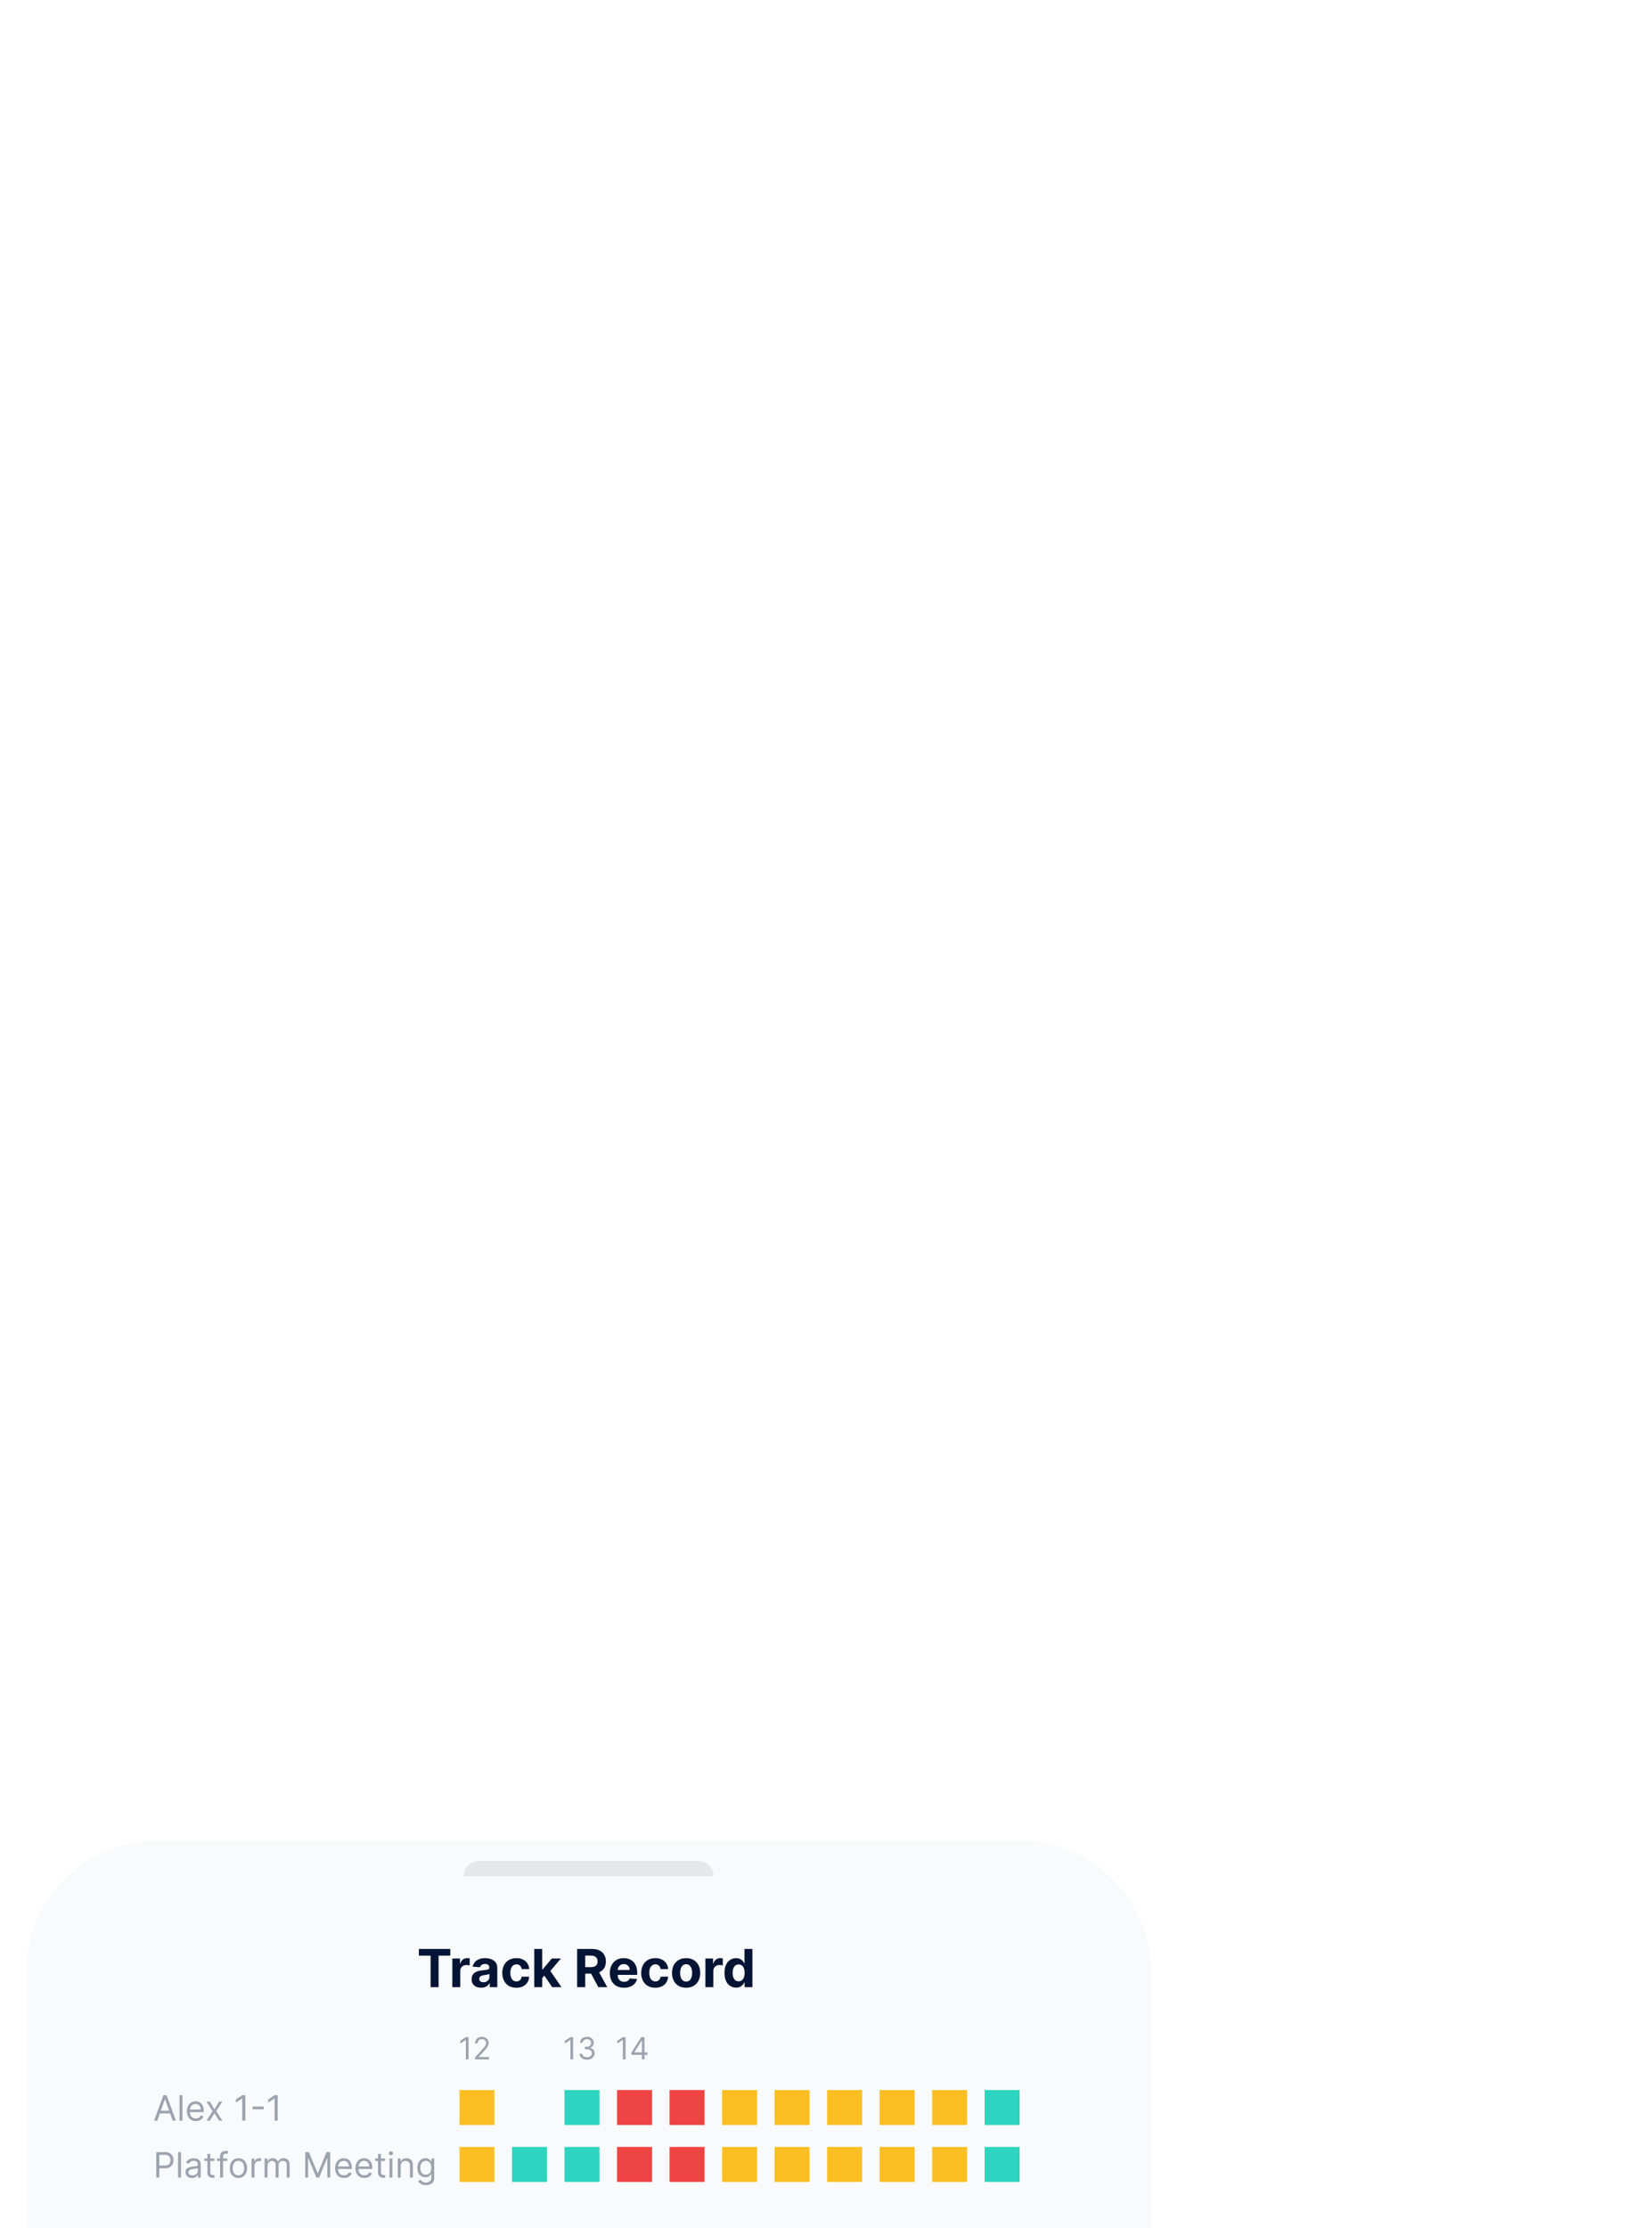 <svg width="755" height="1018" viewBox="0 0 755 1018" fill="none" xmlns="http://www.w3.org/2000/svg">
<g clip-path="url(#clip0_101_777)">
<g filter="url(#filter0_dd_101_777)">
<path d="M12 895C12 861.863 38.863 835 72 835H466C499.137 835 526 861.863 526 895V1018H12V895Z" fill="#F9FAFB"/>
</g>
<path d="M211.889 857.329C211.889 853.475 215.013 850.351 218.867 850.351H319.133C322.987 850.351 326.111 853.475 326.111 857.329V857.329H211.889V857.329Z" fill="#E5E7EB"/>
<path d="M191.45 893.588V890.545H205.785V893.588H200.441V908H196.794V893.588H191.45ZM206.718 908V894.909H210.238V897.193H210.375C210.613 896.381 211.014 895.767 211.576 895.352C212.139 894.932 212.787 894.722 213.52 894.722C213.701 894.722 213.897 894.733 214.108 894.756C214.318 894.778 214.502 894.81 214.662 894.849V898.071C214.491 898.02 214.255 897.974 213.954 897.935C213.653 897.895 213.377 897.875 213.127 897.875C212.593 897.875 212.116 897.991 211.696 898.224C211.281 898.452 210.951 898.77 210.707 899.179C210.468 899.588 210.349 900.06 210.349 900.594V908H206.718ZM219.897 908.247C219.061 908.247 218.317 908.102 217.664 907.812C217.01 907.517 216.493 907.082 216.113 906.509C215.738 905.929 215.55 905.207 215.55 904.344C215.55 903.616 215.684 903.006 215.951 902.511C216.218 902.017 216.581 901.619 217.042 901.318C217.502 901.017 218.025 900.79 218.61 900.636C219.201 900.483 219.82 900.375 220.468 900.312C221.229 900.233 221.843 900.159 222.309 900.091C222.775 900.017 223.113 899.909 223.323 899.767C223.533 899.625 223.638 899.415 223.638 899.136V899.085C223.638 898.545 223.468 898.128 223.127 897.832C222.792 897.537 222.314 897.389 221.695 897.389C221.042 897.389 220.522 897.534 220.135 897.824C219.749 898.108 219.493 898.466 219.368 898.898L216.01 898.625C216.181 897.83 216.516 897.142 217.016 896.562C217.516 895.977 218.161 895.528 218.951 895.216C219.746 894.898 220.667 894.739 221.712 894.739C222.439 894.739 223.135 894.824 223.8 894.994C224.471 895.165 225.064 895.429 225.581 895.787C226.104 896.145 226.516 896.605 226.817 897.168C227.118 897.724 227.269 898.392 227.269 899.17V908H223.826V906.185H223.723C223.513 906.594 223.232 906.955 222.88 907.267C222.527 907.574 222.104 907.815 221.61 907.991C221.115 908.162 220.544 908.247 219.897 908.247ZM220.936 905.741C221.471 905.741 221.942 905.636 222.351 905.426C222.76 905.21 223.081 904.92 223.314 904.557C223.547 904.193 223.664 903.781 223.664 903.321V901.932C223.55 902.006 223.394 902.074 223.195 902.136C223.002 902.193 222.783 902.247 222.539 902.298C222.294 902.344 222.05 902.386 221.806 902.426C221.561 902.46 221.34 902.491 221.141 902.52C220.715 902.582 220.343 902.682 220.025 902.818C219.706 902.955 219.459 903.139 219.283 903.372C219.107 903.599 219.019 903.884 219.019 904.224C219.019 904.719 219.198 905.097 219.556 905.358C219.919 905.614 220.38 905.741 220.936 905.741ZM236 908.256C234.659 908.256 233.506 907.972 232.54 907.403C231.58 906.83 230.841 906.034 230.324 905.017C229.813 904 229.557 902.83 229.557 901.506C229.557 900.165 229.816 898.989 230.333 897.977C230.855 896.96 231.597 896.168 232.557 895.599C233.517 895.026 234.659 894.739 235.983 894.739C237.125 894.739 238.125 894.946 238.983 895.361C239.841 895.776 240.52 896.358 241.02 897.108C241.52 897.858 241.796 898.739 241.847 899.75H238.421C238.324 899.097 238.069 898.571 237.654 898.173C237.245 897.77 236.708 897.568 236.043 897.568C235.48 897.568 234.989 897.722 234.569 898.028C234.154 898.33 233.83 898.77 233.597 899.349C233.364 899.929 233.248 900.631 233.248 901.455C233.248 902.29 233.361 903 233.588 903.585C233.821 904.17 234.148 904.616 234.569 904.923C234.989 905.23 235.48 905.384 236.043 905.384C236.458 905.384 236.83 905.298 237.159 905.128C237.495 904.957 237.77 904.71 237.986 904.386C238.208 904.057 238.353 903.662 238.421 903.202H241.847C241.79 904.202 241.517 905.082 241.029 905.844C240.546 906.599 239.878 907.19 239.026 907.616C238.174 908.043 237.165 908.256 236 908.256ZM247.461 904.233L247.47 899.878H247.998L252.191 894.909H256.359L250.725 901.489H249.865L247.461 904.233ZM244.172 908V890.545H247.802V908H244.172ZM252.353 908L248.501 902.298L250.922 899.733L256.606 908H252.353ZM263.763 908V890.545H270.65C271.968 890.545 273.093 890.781 274.025 891.253C274.962 891.719 275.675 892.381 276.164 893.239C276.658 894.091 276.905 895.094 276.905 896.247C276.905 897.406 276.655 898.403 276.155 899.239C275.655 900.068 274.931 900.705 273.982 901.148C273.039 901.591 271.897 901.812 270.556 901.812H265.945V898.847H269.959C270.664 898.847 271.249 898.75 271.715 898.557C272.181 898.364 272.527 898.074 272.755 897.688C272.988 897.301 273.104 896.821 273.104 896.247C273.104 895.668 272.988 895.179 272.755 894.781C272.527 894.384 272.178 894.082 271.706 893.878C271.24 893.668 270.652 893.562 269.942 893.562H267.453V908H263.763ZM273.189 900.057L277.527 908H273.453L269.209 900.057H273.189ZM285.2 908.256C283.853 908.256 282.694 907.983 281.723 907.438C280.757 906.886 280.012 906.108 279.49 905.102C278.967 904.091 278.706 902.895 278.706 901.514C278.706 900.168 278.967 898.986 279.49 897.969C280.012 896.952 280.748 896.159 281.697 895.591C282.652 895.023 283.771 894.739 285.055 894.739C285.919 894.739 286.723 894.878 287.467 895.156C288.217 895.429 288.87 895.841 289.427 896.392C289.99 896.943 290.427 897.636 290.74 898.472C291.052 899.301 291.208 900.273 291.208 901.386V902.384H280.154V900.134H287.791C287.791 899.611 287.677 899.148 287.45 898.744C287.223 898.341 286.907 898.026 286.504 897.798C286.106 897.565 285.643 897.449 285.115 897.449C284.564 897.449 284.075 897.577 283.649 897.832C283.228 898.082 282.899 898.42 282.66 898.847C282.422 899.267 282.299 899.736 282.294 900.253V902.392C282.294 903.04 282.413 903.599 282.652 904.071C282.896 904.543 283.24 904.906 283.683 905.162C284.126 905.418 284.652 905.545 285.26 905.545C285.663 905.545 286.032 905.489 286.368 905.375C286.703 905.261 286.99 905.091 287.228 904.864C287.467 904.636 287.649 904.358 287.774 904.028L291.132 904.25C290.961 905.057 290.612 905.761 290.083 906.364C289.561 906.96 288.885 907.426 288.055 907.761C287.231 908.091 286.279 908.256 285.2 908.256ZM299.493 908.256C298.152 908.256 296.998 907.972 296.032 907.403C295.072 906.83 294.333 906.034 293.816 905.017C293.305 904 293.049 902.83 293.049 901.506C293.049 900.165 293.308 898.989 293.825 897.977C294.348 896.96 295.089 896.168 296.049 895.599C297.01 895.026 298.152 894.739 299.475 894.739C300.618 894.739 301.618 894.946 302.475 895.361C303.333 895.776 304.012 896.358 304.512 897.108C305.012 897.858 305.288 898.739 305.339 899.75H301.913C301.816 899.097 301.561 898.571 301.146 898.173C300.737 897.77 300.2 897.568 299.535 897.568C298.973 897.568 298.481 897.722 298.061 898.028C297.646 898.33 297.322 898.77 297.089 899.349C296.856 899.929 296.74 900.631 296.74 901.455C296.74 902.29 296.853 903 297.081 903.585C297.314 904.17 297.64 904.616 298.061 904.923C298.481 905.23 298.973 905.384 299.535 905.384C299.95 905.384 300.322 905.298 300.652 905.128C300.987 904.957 301.262 904.71 301.478 904.386C301.7 904.057 301.845 903.662 301.913 903.202H305.339C305.282 904.202 305.01 905.082 304.521 905.844C304.038 906.599 303.37 907.19 302.518 907.616C301.666 908.043 300.657 908.256 299.493 908.256ZM313.578 908.256C312.255 908.256 311.11 907.974 310.144 907.412C309.184 906.844 308.442 906.054 307.919 905.043C307.397 904.026 307.135 902.847 307.135 901.506C307.135 900.153 307.397 898.972 307.919 897.96C308.442 896.943 309.184 896.153 310.144 895.591C311.11 895.023 312.255 894.739 313.578 894.739C314.902 894.739 316.044 895.023 317.005 895.591C317.971 896.153 318.715 896.943 319.238 897.96C319.76 898.972 320.022 900.153 320.022 901.506C320.022 902.847 319.76 904.026 319.238 905.043C318.715 906.054 317.971 906.844 317.005 907.412C316.044 907.974 314.902 908.256 313.578 908.256ZM313.596 905.443C314.198 905.443 314.701 905.273 315.104 904.932C315.507 904.585 315.811 904.114 316.016 903.517C316.226 902.92 316.331 902.241 316.331 901.48C316.331 900.719 316.226 900.04 316.016 899.443C315.811 898.847 315.507 898.375 315.104 898.028C314.701 897.682 314.198 897.509 313.596 897.509C312.988 897.509 312.476 897.682 312.061 898.028C311.652 898.375 311.343 898.847 311.132 899.443C310.928 900.04 310.826 900.719 310.826 901.48C310.826 902.241 310.928 902.92 311.132 903.517C311.343 904.114 311.652 904.585 312.061 904.932C312.476 905.273 312.988 905.443 313.596 905.443ZM322.382 908V894.909H325.902V897.193H326.039C326.277 896.381 326.678 895.767 327.24 895.352C327.803 894.932 328.451 894.722 329.184 894.722C329.365 894.722 329.561 894.733 329.772 894.756C329.982 894.778 330.167 894.81 330.326 894.849V898.071C330.155 898.02 329.919 897.974 329.618 897.935C329.317 897.895 329.042 897.875 328.792 897.875C328.257 897.875 327.78 897.991 327.36 898.224C326.945 898.452 326.615 898.77 326.371 899.179C326.132 899.588 326.013 900.06 326.013 900.594V908H322.382ZM336.417 908.213C335.423 908.213 334.522 907.957 333.716 907.446C332.914 906.929 332.278 906.17 331.806 905.17C331.341 904.165 331.108 902.932 331.108 901.472C331.108 899.972 331.349 898.724 331.832 897.73C332.315 896.73 332.957 895.983 333.758 895.489C334.565 894.989 335.449 894.739 336.409 894.739C337.142 894.739 337.752 894.864 338.241 895.114C338.735 895.358 339.133 895.665 339.434 896.034C339.741 896.398 339.974 896.756 340.133 897.108H340.244V890.545H343.866V908H340.287V905.903H340.133C339.963 906.267 339.721 906.628 339.409 906.986C339.102 907.338 338.701 907.631 338.207 907.864C337.718 908.097 337.122 908.213 336.417 908.213ZM337.568 905.324C338.153 905.324 338.647 905.165 339.051 904.847C339.46 904.523 339.772 904.071 339.988 903.491C340.21 902.912 340.321 902.233 340.321 901.455C340.321 900.676 340.213 900 339.997 899.426C339.781 898.852 339.468 898.409 339.059 898.097C338.65 897.784 338.153 897.628 337.568 897.628C336.971 897.628 336.468 897.79 336.059 898.114C335.65 898.437 335.341 898.886 335.13 899.46C334.92 900.034 334.815 900.699 334.815 901.455C334.815 902.216 334.92 902.889 335.13 903.474C335.346 904.054 335.656 904.509 336.059 904.838C336.468 905.162 336.971 905.324 337.568 905.324Z" fill="#041434"/>
<path d="M214.141 930.818V941H212.908V932.111H212.849L210.363 933.761V932.509L212.908 930.818H214.141ZM217.07 941V940.105L220.43 936.426C220.825 935.995 221.15 935.621 221.405 935.303C221.66 934.981 221.849 934.679 221.972 934.398C222.098 934.113 222.161 933.814 222.161 933.503C222.161 933.145 222.074 932.835 221.902 932.573C221.733 932.311 221.501 932.109 221.206 931.967C220.911 931.824 220.58 931.753 220.212 931.753C219.821 931.753 219.479 931.834 219.188 931.996C218.899 932.156 218.675 932.379 218.516 932.668C218.361 932.956 218.283 933.294 218.283 933.682H217.109C217.109 933.085 217.247 932.562 217.522 932.111C217.797 931.66 218.172 931.309 218.646 931.057C219.123 930.805 219.658 930.679 220.251 930.679C220.848 930.679 221.377 930.805 221.837 931.057C222.298 931.309 222.659 931.648 222.921 932.076C223.183 932.504 223.314 932.979 223.314 933.503C223.314 933.877 223.246 934.244 223.11 934.602C222.978 934.956 222.746 935.352 222.414 935.79C222.086 936.224 221.63 936.754 221.047 937.381L218.76 939.827V939.906H223.493V941H217.07Z" fill="#9CA3AF"/>
<path d="M261.923 930.818V941H260.69V932.111H260.63L258.144 933.761V932.509L260.69 930.818H261.923ZM268.291 941.139C267.635 941.139 267.05 941.027 266.536 940.801C266.026 940.576 265.62 940.263 265.318 939.862C265.02 939.457 264.857 938.988 264.831 938.455H266.084C266.11 938.783 266.223 939.066 266.422 939.305C266.621 939.54 266.881 939.722 267.202 939.852C267.524 939.981 267.88 940.045 268.271 940.045C268.709 940.045 269.097 939.969 269.435 939.817C269.773 939.664 270.038 939.452 270.23 939.18C270.422 938.909 270.518 938.594 270.518 938.236C270.518 937.861 270.426 937.531 270.24 937.246C270.054 936.958 269.783 936.733 269.425 936.57C269.067 936.408 268.629 936.327 268.112 936.327H267.297V935.233H268.112C268.517 935.233 268.871 935.16 269.176 935.014C269.484 934.868 269.725 934.663 269.897 934.398C270.073 934.133 270.161 933.821 270.161 933.463C270.161 933.118 270.084 932.818 269.932 932.563C269.779 932.308 269.564 932.109 269.286 931.967C269.01 931.824 268.686 931.753 268.311 931.753C267.96 931.753 267.628 931.817 267.317 931.947C267.009 932.073 266.757 932.257 266.561 932.499C266.366 932.737 266.259 933.026 266.243 933.364H265.05C265.07 932.83 265.23 932.363 265.532 931.962C265.834 931.557 266.228 931.242 266.715 931.017C267.206 930.792 267.744 930.679 268.331 930.679C268.961 930.679 269.501 930.807 269.952 931.062C270.402 931.314 270.749 931.647 270.991 932.061C271.233 932.475 271.354 932.923 271.354 933.403C271.354 933.977 271.203 934.466 270.901 934.87C270.603 935.274 270.197 935.554 269.683 935.71V935.79C270.326 935.896 270.828 936.169 271.19 936.61C271.551 937.048 271.732 937.589 271.732 938.236C271.732 938.789 271.581 939.286 271.279 939.727C270.981 940.165 270.573 940.509 270.056 940.761C269.539 941.013 268.951 941.139 268.291 941.139Z" fill="#9CA3AF"/>
<path d="M285.888 930.818V941H284.655V932.111H284.596L282.11 933.761V932.509L284.655 930.818H285.888ZM288.578 938.912V937.898L293.052 930.818H293.788V932.389H293.291L289.91 937.739V937.818H295.936V938.912H288.578ZM293.371 941V938.604V938.131V930.818H294.544V941H293.371Z" fill="#9CA3AF"/>
<path d="M71.886 969H70.409L74.682 957.364H76.136L80.409 969H78.932L75.454 959.205H75.364L71.886 969ZM72.432 964.455H78.386V965.705H72.432V964.455ZM83.381 957.364V969H82.04V957.364H83.381ZM89.496 969.182C88.655 969.182 87.93 968.996 87.32 968.625C86.713 968.25 86.246 967.727 85.916 967.057C85.59 966.383 85.428 965.598 85.428 964.705C85.428 963.811 85.59 963.023 85.916 962.341C86.246 961.655 86.704 961.121 87.291 960.739C87.882 960.352 88.572 960.159 89.359 960.159C89.814 960.159 90.263 960.235 90.706 960.386C91.149 960.538 91.553 960.784 91.916 961.125C92.28 961.462 92.57 961.909 92.785 962.466C93.001 963.023 93.109 963.708 93.109 964.523V965.091H86.382V963.932H91.746C91.746 963.439 91.647 963 91.45 962.614C91.257 962.227 90.981 961.922 90.621 961.699C90.265 961.475 89.844 961.364 89.359 961.364C88.825 961.364 88.363 961.496 87.973 961.761C87.587 962.023 87.289 962.364 87.081 962.784C86.873 963.205 86.769 963.655 86.769 964.136V964.909C86.769 965.568 86.882 966.127 87.109 966.585C87.34 967.04 87.66 967.386 88.07 967.625C88.479 967.86 88.954 967.977 89.496 967.977C89.848 967.977 90.166 967.928 90.45 967.83C90.738 967.727 90.986 967.576 91.195 967.375C91.403 967.17 91.564 966.917 91.678 966.614L92.973 966.977C92.837 967.417 92.608 967.803 92.285 968.136C91.963 968.466 91.566 968.723 91.092 968.909C90.619 969.091 90.087 969.182 89.496 969.182ZM95.915 960.273L98.006 963.841L100.097 960.273H101.642L98.824 964.636L101.642 969H100.097L98.006 965.614L95.915 969H94.369L97.142 964.636L94.369 960.273H95.915ZM112.124 957.364V969H110.714V958.841H110.646L107.805 960.727V959.295L110.714 957.364H112.124ZM120.493 962.557V963.807H115.402V962.557H120.493ZM126.92 957.364V969H125.511V958.841H125.443L122.602 960.727V959.295L125.511 957.364H126.92Z" fill="#9CA3AF"/>
<rect x="210" y="955" width="16" height="16" fill="#FBBF24"/>
<rect x="258" y="955" width="16" height="16" fill="#2DD4BF"/>
<rect x="282" y="955" width="16" height="16" fill="#EF4444"/>
<rect x="306" y="955" width="16" height="16" fill="#EF4444"/>
<rect x="330" y="955" width="16" height="16" fill="#FBBF24"/>
<rect x="354" y="955" width="16" height="16" fill="#FBBF24"/>
<rect x="378" y="955" width="16" height="16" fill="#FBBF24"/>
<rect x="402" y="955" width="16" height="16" fill="#FBBF24"/>
<rect x="426" y="955" width="16" height="16" fill="#FBBF24"/>
<rect x="450" y="955" width="16" height="16" fill="#2DD4BF"/>
<path d="M71.409 995V983.364H75.341C76.254 983.364 77 983.528 77.579 983.858C78.163 984.184 78.595 984.625 78.875 985.182C79.155 985.739 79.296 986.36 79.296 987.045C79.296 987.731 79.155 988.354 78.875 988.915C78.599 989.475 78.171 989.922 77.591 990.256C77.011 990.585 76.269 990.75 75.364 990.75H72.546V989.5H75.318C75.943 989.5 76.445 989.392 76.824 989.176C77.203 988.96 77.477 988.669 77.648 988.301C77.822 987.93 77.909 987.511 77.909 987.045C77.909 986.58 77.822 986.163 77.648 985.795C77.477 985.428 77.201 985.14 76.818 984.932C76.436 984.72 75.928 984.614 75.296 984.614H72.818V995H71.409ZM82.724 983.364V995H81.383V983.364H82.724ZM87.749 995.205C87.195 995.205 86.694 995.1 86.243 994.892C85.792 994.68 85.434 994.375 85.169 993.977C84.904 993.576 84.771 993.091 84.771 992.523C84.771 992.023 84.87 991.617 85.067 991.307C85.264 990.992 85.527 990.746 85.856 990.568C86.186 990.39 86.55 990.258 86.947 990.17C87.349 990.08 87.752 990.008 88.158 989.955C88.688 989.886 89.118 989.835 89.447 989.801C89.781 989.763 90.023 989.701 90.175 989.614C90.33 989.527 90.408 989.375 90.408 989.159V989.114C90.408 988.553 90.254 988.117 89.947 987.807C89.644 987.496 89.184 987.341 88.567 987.341C87.927 987.341 87.425 987.481 87.061 987.761C86.697 988.042 86.442 988.341 86.294 988.659L85.021 988.205C85.249 987.674 85.552 987.261 85.93 986.966C86.313 986.667 86.73 986.458 87.18 986.341C87.635 986.22 88.082 986.159 88.521 986.159C88.802 986.159 89.124 986.193 89.487 986.261C89.855 986.326 90.209 986.46 90.55 986.665C90.894 986.869 91.18 987.178 91.408 987.591C91.635 988.004 91.749 988.557 91.749 989.25V995H90.408V993.818H90.34C90.249 994.008 90.097 994.21 89.885 994.426C89.673 994.642 89.391 994.826 89.038 994.977C88.686 995.129 88.256 995.205 87.749 995.205ZM87.953 994C88.483 994 88.93 993.896 89.294 993.688C89.662 993.479 89.938 993.21 90.124 992.881C90.313 992.551 90.408 992.205 90.408 991.841V990.614C90.351 990.682 90.226 990.744 90.033 990.801C89.843 990.854 89.624 990.902 89.374 990.943C89.127 990.981 88.887 991.015 88.652 991.045C88.421 991.072 88.233 991.095 88.09 991.114C87.741 991.159 87.415 991.233 87.112 991.335C86.813 991.434 86.57 991.583 86.385 991.784C86.203 991.981 86.112 992.25 86.112 992.591C86.112 993.057 86.285 993.409 86.629 993.648C86.978 993.883 87.419 994 87.953 994ZM97.992 986.273V987.409H93.469V986.273H97.992ZM94.787 984.182H96.128V992.5C96.128 992.879 96.183 993.163 96.293 993.352C96.406 993.538 96.55 993.663 96.724 993.727C96.903 993.788 97.09 993.818 97.287 993.818C97.435 993.818 97.556 993.811 97.651 993.795C97.745 993.777 97.821 993.761 97.878 993.75L98.151 994.955C98.06 994.989 97.933 995.023 97.77 995.057C97.607 995.095 97.401 995.114 97.151 995.114C96.772 995.114 96.401 995.032 96.037 994.869C95.677 994.706 95.378 994.458 95.139 994.125C94.904 993.792 94.787 993.371 94.787 992.864V984.182ZM103.895 986.273V987.409H99.19V986.273H103.895ZM100.599 995V985.068C100.599 984.568 100.717 984.152 100.952 983.818C101.187 983.485 101.491 983.235 101.866 983.068C102.241 982.902 102.637 982.818 103.054 982.818C103.384 982.818 103.652 982.845 103.861 982.898C104.069 982.951 104.224 983 104.327 983.045L103.94 984.205C103.872 984.182 103.777 984.153 103.656 984.119C103.539 984.085 103.384 984.068 103.19 984.068C102.747 984.068 102.427 984.18 102.23 984.403C102.037 984.627 101.94 984.955 101.94 985.386V995H100.599ZM108.96 995.182C108.172 995.182 107.481 994.994 106.886 994.619C106.295 994.244 105.833 993.72 105.5 993.045C105.17 992.371 105.006 991.583 105.006 990.682C105.006 989.773 105.17 988.979 105.5 988.301C105.833 987.623 106.295 987.097 106.886 986.722C107.481 986.347 108.172 986.159 108.96 986.159C109.748 986.159 110.438 986.347 111.028 986.722C111.623 987.097 112.085 987.623 112.415 988.301C112.748 988.979 112.915 989.773 112.915 990.682C112.915 991.583 112.748 992.371 112.415 993.045C112.085 993.72 111.623 994.244 111.028 994.619C110.438 994.994 109.748 995.182 108.96 995.182ZM108.96 993.977C109.559 993.977 110.051 993.824 110.438 993.517C110.824 993.21 111.11 992.807 111.295 992.307C111.481 991.807 111.574 991.265 111.574 990.682C111.574 990.098 111.481 989.555 111.295 989.051C111.11 988.547 110.824 988.14 110.438 987.83C110.051 987.519 109.559 987.364 108.96 987.364C108.362 987.364 107.869 987.519 107.483 987.83C107.097 988.14 106.811 988.547 106.625 989.051C106.439 989.555 106.347 990.098 106.347 990.682C106.347 991.265 106.439 991.807 106.625 992.307C106.811 992.807 107.097 993.21 107.483 993.517C107.869 993.824 108.362 993.977 108.96 993.977ZM114.962 995V986.273H116.257V987.591H116.348C116.507 987.159 116.795 986.809 117.212 986.54C117.628 986.271 118.098 986.136 118.621 986.136C118.719 986.136 118.842 986.138 118.99 986.142C119.138 986.146 119.25 986.152 119.325 986.159V987.523C119.28 987.511 119.176 987.494 119.013 987.472C118.854 987.445 118.685 987.432 118.507 987.432C118.083 987.432 117.704 987.521 117.371 987.699C117.041 987.873 116.78 988.116 116.587 988.426C116.397 988.733 116.303 989.083 116.303 989.477V995H114.962ZM120.915 995V986.273H122.21V987.636H122.324C122.506 987.17 122.799 986.809 123.205 986.551C123.61 986.29 124.097 986.159 124.665 986.159C125.241 986.159 125.72 986.29 126.102 986.551C126.489 986.809 126.79 987.17 127.006 987.636H127.097C127.32 987.186 127.655 986.828 128.102 986.562C128.549 986.294 129.085 986.159 129.71 986.159C130.491 986.159 131.129 986.403 131.625 986.892C132.121 987.377 132.369 988.133 132.369 989.159V995H131.028V989.159C131.028 988.515 130.852 988.055 130.5 987.778C130.148 987.502 129.733 987.364 129.256 987.364C128.642 987.364 128.167 987.549 127.83 987.92C127.492 988.288 127.324 988.754 127.324 989.318V995H125.96V989.023C125.96 988.527 125.799 988.127 125.477 987.824C125.155 987.517 124.741 987.364 124.233 987.364C123.884 987.364 123.559 987.456 123.256 987.642C122.956 987.828 122.714 988.085 122.528 988.415C122.347 988.741 122.256 989.117 122.256 989.545V995H120.915ZM139.503 983.364H141.185L145.139 993.023H145.276L149.23 983.364H150.912V995H149.594V986.159H149.48L145.844 995H144.571L140.935 986.159H140.821V995H139.503V983.364ZM157.214 995.182C156.374 995.182 155.648 994.996 155.038 994.625C154.432 994.25 153.964 993.727 153.635 993.057C153.309 992.383 153.146 991.598 153.146 990.705C153.146 989.811 153.309 989.023 153.635 988.341C153.964 987.655 154.423 987.121 155.01 986.739C155.601 986.352 156.29 986.159 157.078 986.159C157.533 986.159 157.982 986.235 158.425 986.386C158.868 986.538 159.271 986.784 159.635 987.125C159.999 987.462 160.288 987.909 160.504 988.466C160.72 989.023 160.828 989.708 160.828 990.523V991.091H154.101V989.932H159.464C159.464 989.439 159.366 989 159.169 988.614C158.976 988.227 158.699 987.922 158.339 987.699C157.983 987.475 157.563 987.364 157.078 987.364C156.544 987.364 156.082 987.496 155.692 987.761C155.305 988.023 155.008 988.364 154.8 988.784C154.591 989.205 154.487 989.655 154.487 990.136V990.909C154.487 991.568 154.601 992.127 154.828 992.585C155.059 993.04 155.379 993.386 155.788 993.625C156.197 993.86 156.673 993.977 157.214 993.977C157.567 993.977 157.885 993.928 158.169 993.83C158.457 993.727 158.705 993.576 158.913 993.375C159.122 993.17 159.283 992.917 159.396 992.614L160.692 992.977C160.555 993.417 160.326 993.803 160.004 994.136C159.682 994.466 159.285 994.723 158.811 994.909C158.338 995.091 157.805 995.182 157.214 995.182ZM166.527 995.182C165.686 995.182 164.961 994.996 164.351 994.625C163.745 994.25 163.277 993.727 162.947 993.057C162.622 992.383 162.459 991.598 162.459 990.705C162.459 989.811 162.622 989.023 162.947 988.341C163.277 987.655 163.735 987.121 164.322 986.739C164.913 986.352 165.603 986.159 166.391 986.159C166.845 986.159 167.294 986.235 167.737 986.386C168.18 986.538 168.584 986.784 168.947 987.125C169.311 987.462 169.601 987.909 169.817 988.466C170.033 989.023 170.141 989.708 170.141 990.523V991.091H163.413V989.932H168.777C168.777 989.439 168.679 989 168.482 988.614C168.288 988.227 168.012 987.922 167.652 987.699C167.296 987.475 166.875 987.364 166.391 987.364C165.857 987.364 165.394 987.496 165.004 987.761C164.618 988.023 164.321 988.364 164.112 988.784C163.904 989.205 163.8 989.655 163.8 990.136V990.909C163.8 991.568 163.913 992.127 164.141 992.585C164.372 993.04 164.692 993.386 165.101 993.625C165.51 993.86 165.985 993.977 166.527 993.977C166.879 993.977 167.197 993.928 167.482 993.83C167.769 993.727 168.018 993.576 168.226 993.375C168.434 993.17 168.595 992.917 168.709 992.614L170.004 992.977C169.868 993.417 169.639 993.803 169.317 994.136C168.995 994.466 168.597 994.723 168.124 994.909C167.65 995.091 167.118 995.182 166.527 995.182ZM175.976 986.273V987.409H171.453V986.273H175.976ZM172.771 984.182H174.112V992.5C174.112 992.879 174.167 993.163 174.277 993.352C174.391 993.538 174.535 993.663 174.709 993.727C174.887 993.788 175.074 993.818 175.271 993.818C175.419 993.818 175.54 993.811 175.635 993.795C175.73 993.777 175.805 993.761 175.862 993.75L176.135 994.955C176.044 994.989 175.917 995.023 175.754 995.057C175.591 995.095 175.385 995.114 175.135 995.114C174.756 995.114 174.385 995.032 174.021 994.869C173.661 994.706 173.362 994.458 173.124 994.125C172.889 993.792 172.771 993.371 172.771 992.864V984.182ZM177.993 995V986.273H179.334V995H177.993ZM178.675 984.818C178.413 984.818 178.188 984.729 177.999 984.551C177.813 984.373 177.72 984.159 177.72 983.909C177.72 983.659 177.813 983.445 177.999 983.267C178.188 983.089 178.413 983 178.675 983C178.936 983 179.16 983.089 179.345 983.267C179.535 983.445 179.629 983.659 179.629 983.909C179.629 984.159 179.535 984.373 179.345 984.551C179.16 984.729 178.936 984.818 178.675 984.818ZM183.131 989.75V995H181.79V986.273H183.085V987.636H183.199C183.403 987.193 183.714 986.837 184.131 986.568C184.547 986.295 185.085 986.159 185.744 986.159C186.335 986.159 186.852 986.28 187.295 986.523C187.739 986.761 188.083 987.125 188.33 987.614C188.576 988.098 188.699 988.712 188.699 989.455V995H187.358V989.545C187.358 988.86 187.18 988.326 186.824 987.943C186.468 987.557 185.979 987.364 185.358 987.364C184.93 987.364 184.547 987.456 184.21 987.642C183.877 987.828 183.614 988.098 183.42 988.455C183.227 988.811 183.131 989.242 183.131 989.75ZM194.672 998.455C194.024 998.455 193.467 998.371 193.001 998.205C192.536 998.042 192.147 997.826 191.837 997.557C191.53 997.292 191.286 997.008 191.104 996.705L192.172 995.955C192.293 996.114 192.446 996.295 192.632 996.5C192.818 996.708 193.071 996.888 193.393 997.04C193.719 997.195 194.145 997.273 194.672 997.273C195.376 997.273 195.958 997.102 196.416 996.761C196.875 996.42 197.104 995.886 197.104 995.159V993.386H196.99C196.892 993.545 196.751 993.742 196.57 993.977C196.392 994.208 196.134 994.415 195.797 994.597C195.464 994.775 195.013 994.864 194.445 994.864C193.74 994.864 193.107 994.697 192.547 994.364C191.99 994.03 191.549 993.545 191.223 992.909C190.901 992.273 190.74 991.5 190.74 990.591C190.74 989.697 190.897 988.919 191.212 988.256C191.526 987.589 191.964 987.074 192.524 986.71C193.085 986.343 193.732 986.159 194.467 986.159C195.036 986.159 195.486 986.254 195.82 986.443C196.157 986.629 196.414 986.841 196.592 987.08C196.774 987.314 196.914 987.508 197.013 987.659H197.149V986.273H198.445V995.25C198.445 996 198.274 996.61 197.933 997.08C197.596 997.553 197.142 997.9 196.57 998.119C196.001 998.343 195.369 998.455 194.672 998.455ZM194.626 993.659C195.164 993.659 195.619 993.536 195.99 993.29C196.361 993.044 196.643 992.689 196.837 992.227C197.03 991.765 197.126 991.212 197.126 990.568C197.126 989.939 197.032 989.384 196.842 988.903C196.653 988.422 196.373 988.045 196.001 987.773C195.63 987.5 195.172 987.364 194.626 987.364C194.058 987.364 193.585 987.508 193.206 987.795C192.831 988.083 192.549 988.47 192.359 988.955C192.174 989.439 192.081 989.977 192.081 990.568C192.081 991.174 192.176 991.71 192.365 992.176C192.558 992.638 192.842 993.002 193.217 993.267C193.596 993.528 194.066 993.659 194.626 993.659Z" fill="#9CA3AF"/>
<rect x="210" y="981" width="16" height="16" fill="#FBBF24"/>
<rect x="234" y="981" width="16" height="16" fill="#2DD4BF"/>
<rect x="258" y="981" width="16" height="16" fill="#2DD4BF"/>
<rect x="282" y="981" width="16" height="16" fill="#EF4444"/>
<rect x="306" y="981" width="16" height="16" fill="#EF4444"/>
<rect x="330" y="981" width="16" height="16" fill="#FBBF24"/>
<rect x="354" y="981" width="16" height="16" fill="#FBBF24"/>
<rect x="378" y="981" width="16" height="16" fill="#FBBF24"/>
<rect x="402" y="981" width="16" height="16" fill="#FBBF24"/>
<rect x="426" y="981" width="16" height="16" fill="#FBBF24"/>
<rect x="450" y="981" width="16" height="16" fill="#2DD4BF"/>
</g>
<defs>
<filter id="filter0_dd_101_777" x="7" y="834" width="524" height="193" filterUnits="userSpaceOnUse" color-interpolation-filters="sRGB">
<feFlood flood-opacity="0" result="BackgroundImageFix"/>
<feColorMatrix in="SourceAlpha" type="matrix" values="0 0 0 0 0 0 0 0 0 0 0 0 0 0 0 0 0 0 127 0" result="hardAlpha"/>
<feMorphology radius="1" operator="erode" in="SourceAlpha" result="effect1_dropShadow_101_777"/>
<feOffset dy="2"/>
<feGaussianBlur stdDeviation="2"/>
<feColorMatrix type="matrix" values="0 0 0 0 0 0 0 0 0 0 0 0 0 0 0 0 0 0 0.06 0"/>
<feBlend mode="normal" in2="BackgroundImageFix" result="effect1_dropShadow_101_777"/>
<feColorMatrix in="SourceAlpha" type="matrix" values="0 0 0 0 0 0 0 0 0 0 0 0 0 0 0 0 0 0 127 0" result="hardAlpha"/>
<feMorphology radius="1" operator="erode" in="SourceAlpha" result="effect2_dropShadow_101_777"/>
<feOffset dy="4"/>
<feGaussianBlur stdDeviation="3"/>
<feColorMatrix type="matrix" values="0 0 0 0 0 0 0 0 0 0 0 0 0 0 0 0 0 0 0.1 0"/>
<feBlend mode="normal" in2="effect1_dropShadow_101_777" result="effect2_dropShadow_101_777"/>
<feBlend mode="normal" in="SourceGraphic" in2="effect2_dropShadow_101_777" result="shape"/>
</filter>
<clipPath id="clip0_101_777">
<rect width="755" height="1018" fill="white"/>
</clipPath>
</defs>
</svg>
